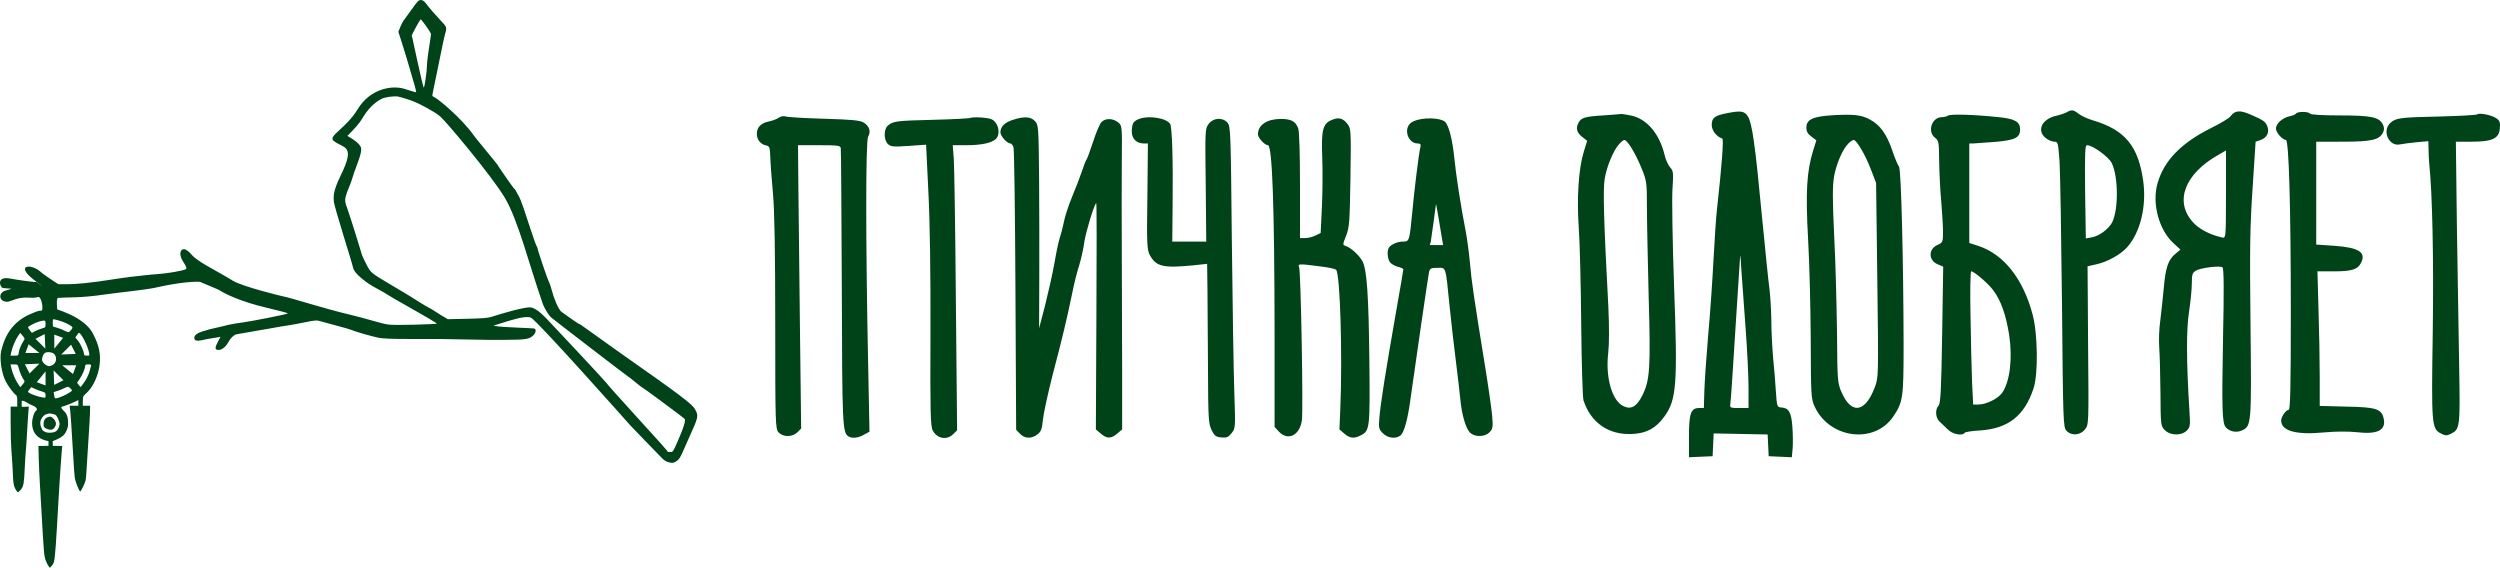 <?xml version="1.0" encoding="UTF-8"?> <svg xmlns="http://www.w3.org/2000/svg" width="1427" height="324" viewBox="0 0 1427 324"> <path fill="#004319" d="M997.663 257.618C1000.064 253.917 1001.864 241.416 1005.564 202.113 1007.565 181.511 1009.565 161.909 1010.065 158.609 1010.465 155.308 1010.965 147.708 1011.065 141.607 1011.065 135.607 1011.565 125.906 1012.065 120.105 1012.665 114.305 1013.365 105.604 1013.665 100.603 1014.265 91.903 1014.365 91.603 1016.766 91.403 1020.966 91.203 1022.466 88.702 1023.066 80.802 1023.366 76.901 1023.466 71.201 1023.266 68.3L1022.766 63 1016.166 63.3 1009.565 63.6 1009.265 69.801 1008.965 76.001 993.563 76.301 978.161 76.601 977.861 70.101 977.561 63.6 970.86 63.3 964.06 63 964.06 74.801C964.06 88.102 965.16 91.103 969.86 91.103L972.561 91.103 972.861 101.403C973.061 107.004 974.061 121.305 975.061 133.106 976.161 144.907 977.461 164.109 978.061 175.61 978.661 187.211 979.561 200.712 980.162 205.613 982.862 230.115 983.962 244.616 983.062 244.916 979.761 246.017 977.061 249.517 977.061 252.617 977.061 256.818 978.761 258.118 986.362 259.518 993.763 260.918 995.663 260.618 997.663 257.618zM1186.385 259.118C1187.885 257.918 1191.385 256.318 1194.286 255.417 1212.988 249.917 1220.589 240.716 1223.389 220.414 1225.289 206.113 1221.689 191.412 1214.288 183.011 1210.487 178.71 1202.987 174.51 1196.486 173.11L1191.585 172.01 1191.885 126.806C1192.285 81.702 1192.285 81.602 1190.085 78.901 1187.385 75.401 1182.284 75.101 1179.484 78.201 1177.684 80.202 1177.584 83.302 1176.984 150.508 1176.584 189.011 1175.983 225.715 1175.583 231.915 1174.783 242.616 1174.683 243.116 1172.583 243.116 1171.383 243.116 1169.183 244.016 1167.683 245.217 1162.382 249.417 1165.482 256.117 1173.683 257.918 1175.883 258.418 1178.584 259.318 1179.684 259.918 1182.384 261.518 1183.484 261.418 1186.385 259.118zM1284.596 258.618C1291.897 255.417 1292.997 254.717 1294.097 252.117 1295.597 248.517 1293.997 245.317 1290.196 244.016L1287.496 243.116 1285.796 216.814C1284.296 195.012 1284.096 181.911 1284.596 138.307 1285.196 80.702 1285.196 80.602 1279.195 78.101 1276.195 76.901 1272.394 77.801 1270.394 80.202 1268.394 82.802 1268.194 90.502 1268.894 130.606 1269.494 158.209 1269.394 170.81 1268.594 171.41 1267.094 172.51 1255.992 171.11 1253.392 169.51 1251.392 168.31 1251.092 167.209 1251.092 162.309 1251.092 159.109 1250.392 151.808 1249.492 146.008 1247.892 135.707 1247.992 117.505 1249.692 90.002 1250.292 81.002 1250.192 80.202 1248.192 78.201 1245.191 75.201 1238.791 75.301 1235.69 78.501 1233.39 80.802 1233.29 81.302 1233.19 99.703 1233.09 110.104 1232.79 121.805 1232.49 125.606 1232.19 129.506 1232.39 136.407 1233.09 141.107 1233.69 145.807 1234.59 154.208 1235.09 159.709 1236.09 171.21 1237.59 175.71 1241.691 179.111L1244.591 181.511 1240.491 185.311C1232.19 193.012 1228.189 208.113 1231.59 219.614 1235.29 232.415 1245.191 242.516 1262.093 250.917 1267.294 253.517 1272.194 256.418 1272.994 257.418 1275.595 261.018 1278.395 261.318 1284.596 258.618zM1302.098 84.002C1302.098 78.001 1310.599 75.601 1326.9 77.201 1333.601 77.801 1340.602 77.801 1345.202 77.301 1357.004 75.901 1362.104 78.401 1360.604 85.102 1359.404 90.602 1356.304 91.603 1339.402 91.903L1339.402 91.903 1324.1 92.303 1324.1 108.904C1324.1 118.105 1323.8 135.407 1323.4 147.308L1323.4 147.308 1322.8 169.11 1332.201 169.11C1342.402 169.11 1345.903 170.21 1347.703 174.01 1350.703 180.011 1346.403 182.711 1332.301 183.711L1332.301 183.711 1322.1 184.411 1322.1 243.116 1337.623 243.117C1353.502 243.138 1358.027 244.159 1360.104 248.117 1361.004 249.817 1361.004 251.017 1360.204 252.817 1358.204 257.118 1353.703 258.118 1335.701 258.118L1335.24 258.118C1325.589 258.13 1318.993 258.527 1318.6 259.118 1317.799 260.418 1311.399 260.418 1310.599 259.218 1310.299 258.718 1308.598 257.918 1306.798 257.618 1302.798 256.718 1299.097 253.417 1299.097 250.617 1299.097 248.417 1302.898 244.116 1304.798 244.116 1306.498 244.116 1307.598 205.513 1307.598 145.908 1307.598 103.304 1307.298 90.102 1306.398 90.102 1304.898 90.102 1302.098 86.202 1302.098 84.002zM903.853 95.503C907.953 82.702 918.355 75.501 931.856 76.301 939.957 76.701 945.258 79.602 950.058 86.302 956.959 95.803 957.659 104.504 955.559 160.509 954.659 185.911 954.259 210.913 954.659 216.314 955.259 225.315 955.159 226.415 953.359 228.415 952.258 229.615 950.758 232.815 950.158 235.516 947.258 247.617 940.057 256.117 931.156 258.018 928.256 258.618 925.655 259.018 925.255 258.918 924.855 258.818 920.255 258.518 915.054 258.118 904.753 257.518 902.553 256.818 901.053 254.017 899.352 250.917 899.953 248.317 903.053 245.917L903.053 245.917 905.953 243.616 904.053 237.516C901.053 227.815 899.953 210.913 901.153 194.112 901.753 186.111 902.353 161.409 902.553 139.107 902.753 116.805 903.353 97.203 903.853 95.503zM937.357 98.103C934.056 91.703 930.956 90.102 926.556 92.203 920.155 95.303 916.354 108.504 917.955 122.305 918.555 127.506 918.555 137.407 918.055 148.608 915.354 199.412 914.954 215.814 915.954 221.914 917.054 228.915 921.055 238.416 924.255 241.816 925.455 243.116 926.756 244.116 927.156 244.116 928.856 244.116 933.256 236.916 936.557 229.015 939.957 220.814 940.057 220.314 940.057 206.113 940.057 198.112 940.557 175.01 941.057 154.608 942.257 113.505 941.757 106.904 937.357 98.103zM1035.768 92.003C1044.269 73.501 1070.072 70.301 1080.773 86.402 1086.163 94.439 1086.559 96.809 1086.573 126.268L1086.573 128.106C1086.473 175.51 1085.173 227.315 1083.973 228.815 1083.402 229.481 1081.746 233.314 1080.294 237.56L1080.073 238.216C1076.872 247.517 1073.172 252.617 1067.471 255.717 1062.571 258.418 1058.17 258.918 1045.969 258.218 1034.768 257.518 1031.067 255.817 1031.067 251.117 1031.067 249.017 1031.867 247.517 1033.968 246.017L1033.968 246.017 1036.768 243.916 1034.868 237.816C1031.267 226.015 1030.567 214.314 1032.067 187.311 1032.867 173.71 1033.467 147.808 1033.568 129.606 1033.668 98.403 1033.768 96.403 1035.768 92.003zM1070.072 102.804C1064.571 88.302 1056.67 87.302 1051.069 100.303 1048.869 105.404 1048.769 106.904 1048.569 133.606 1048.369 149.008 1047.769 173.91 1046.969 188.911 1045.969 210.413 1045.969 217.714 1046.869 223.215 1048.169 230.515 1051.77 238.816 1055.07 242.116 1056.17 243.216 1057.57 244.116 1058.07 244.116 1059.77 244.116 1064.871 235.316 1067.971 227.115L1067.971 227.115 1070.872 219.614 1071.572 164.109C1072.272 108.604 1072.272 108.604 1070.072 102.804zM1140.88 257.118C1150.081 256.217 1153.081 254.517 1153.081 250.117 1153.081 245.417 1150.281 244.016 1138.879 243.016 1133.179 242.616 1127.578 242.216 1126.378 242.116L1124.078 242.116 1124.078 213.714 1124.078 185.311 1129.278 183.611C1143.68 178.91 1154.781 164.909 1160.182 144.607 1163.182 133.506 1163.482 110.204 1160.682 102.104 1155.481 86.602 1146.28 79.401 1130.278 78.301 1125.778 78.101 1121.777 77.401 1121.477 77.001 1120.277 75.001 1114.377 76.101 1111.776 78.901 1110.276 80.402 1108.176 82.402 1107.076 83.402 1104.775 85.402 1104.475 90.302 1106.476 92.403 1107.676 93.603 1108.076 100.903 1108.576 132.806L1109.176 171.81 1106.076 173.11C1100.775 175.31 1100.575 181.711 1105.776 184.111 1108.876 185.511 1109.076 185.811 1109.076 191.612 1109.076 194.912 1108.576 202.713 1108.076 208.813 1107.476 215.014 1106.976 225.315 1106.876 231.815 1106.776 242.916 1106.676 243.716 1104.475 245.417 1099.975 248.917 1102.675 257.118 1108.376 257.118 1109.576 257.118 1111.176 257.518 1111.976 258.018 1113.476 259.018 1126.578 258.618 1140.88 257.118zM1424.711 256.618C1426.812 255.217 1427.212 254.317 1426.912 250.817 1426.512 244.916 1422.711 243.116 1410.71 243.116L1401.809 243.116 1402.409 193.912C1402.809 166.809 1403.409 130.706 1403.709 113.605 1404.309 79.902 1404.109 78.901 1398.809 76.301 1396.608 75.201 1395.708 75.301 1393.208 76.601 1388.007 79.301 1387.807 81.502 1388.607 134.106 1389.207 176.21 1388.407 213.314 1386.607 230.615 1386.407 232.815 1386.207 236.616 1386.207 239.016L1386.107 243.416 1379.406 242.816C1375.606 242.416 1371.505 241.916 1370.105 241.616 1363.705 240.016 1359.404 249.217 1364.405 253.817 1367.505 256.718 1369.905 257.018 1393.008 257.518 1404.209 257.818 1413.61 258.318 1414.01 258.718 1415.01 259.718 1422.011 258.418 1424.711 256.618zM470.604 256.217C486.906 255.717 491.107 255.317 493.207 253.917 496.307 251.817 497.207 249.017 495.507 245.917 494.107 243.116 494.107 186.011 495.507 117.605L496.307 77.601 493.207 75.901C490.007 74.001 486.306 73.601 484.306 74.901 480.905 77.001 480.705 80.902 480.505 159.609 480.305 202.513 480.105 238.416 479.905 239.416 479.705 240.916 478.305 241.116 467.604 241.116L455.503 241.116 455.703 218.314C455.803 205.813 456.203 169.51 456.603 137.507L457.303 79.401 455.203 77.301C452.302 74.401 447.002 74.401 444.401 77.201 442.601 79.201 442.501 81.702 442.501 139.507 442.501 179.811 442.101 204.213 441.201 213.614 440.501 221.314 439.801 230.515 439.701 234.115 439.501 239.716 439.201 240.616 437.501 240.916 434.2 241.516 432 244.216 432 247.617 432 251.417 434.4 253.817 439.101 254.717 441.001 255.117 443.401 256.017 444.501 256.818 445.702 257.618 447.302 257.918 448.502 257.518 449.602 257.118 459.503 256.518 470.604 256.217zM568.115 254.217C570.416 251.417 570.616 246.817 568.515 244.716 566.115 242.416 560.314 241.116 551.613 241.116L543.813 241.116 544.413 233.415C544.713 229.115 545.313 192.512 545.613 152.008L546.313 78.401 544.113 76.201C540.512 72.601 534.912 73.501 532.411 78.301 531.111 80.802 530.911 88.602 531.111 134.406 531.211 167.809 530.811 197.612 529.911 214.514L528.611 241.416 518.71 240.716C510.109 240.116 508.509 240.216 506.908 241.716 504.408 243.916 504.308 250.217 506.808 252.317 509.709 254.817 511.509 255.117 532.811 255.617 544.113 255.917 553.714 256.418 554.014 256.718 554.314 257.018 557.214 257.118 560.414 256.918 565.015 256.518 566.715 256.017 568.115 254.217zM590.718 254.917C592.818 252.717 592.818 251.517 593.118 222.114 593.218 205.313 593.318 179.211 593.218 164.109L593.118 136.607 596.518 149.608C598.319 156.808 600.819 167.809 601.919 174.11 603.019 180.511 604.419 187.011 605.019 188.611 605.619 190.312 606.62 194.112 607.22 197.112 607.72 200.112 609.92 206.713 611.92 211.613 614.02 216.614 616.521 223.115 617.521 226.115 618.521 229.115 619.621 232.115 620.021 232.615 620.521 233.215 622.221 237.816 623.922 243.016 625.522 248.117 627.722 253.217 628.622 254.217 630.822 256.618 635.123 256.618 638.123 254.217 640.523 252.317 640.523 252.217 640.323 231.915 640.223 220.814 640.223 196.512 640.323 178.11 640.423 159.709 640.523 129.806 640.523 111.804L640.523 78.901 637.723 76.501C634.223 73.501 631.822 73.501 628.322 76.501L625.522 78.901 625.822 143.807C626.022 179.411 626.022 208.413 625.722 208.113 624.322 206.613 619.921 192.012 618.921 185.811 618.421 181.811 617.021 175.91 616.021 172.61 614.921 169.31 613.12 162.309 612.12 157.109 608.82 141.207 606.42 131.206 601.019 110.704 598.219 99.903 595.718 88.202 595.318 84.602 594.818 79.201 594.318 77.701 592.218 76.101 588.918 73.401 584.817 73.601 582.217 76.401L580.017 78.701 579.617 158.209C579.417 201.913 578.916 238.616 578.516 239.916 578.116 241.116 577.316 242.116 576.716 242.116 574.816 242.116 571.016 246.417 571.016 248.517 571.116 251.817 573.516 254.117 578.216 255.617 584.717 257.718 588.318 257.418 590.718 254.917zM663.226 256.117C665.326 255.517 667.426 254.217 667.926 253.317 669.027 251.217 669.627 233.415 669.327 206.413L669.127 186.111 678.828 186.111 688.529 186.111 688.229 218.314C687.829 250.217 687.829 250.617 690.029 253.417 692.729 256.818 697.83 257.118 700.63 254.017 702.43 252.017 702.53 248.917 703.13 186.711 703.53 150.908 704.131 112.204 704.531 100.603 705.231 79.802 705.231 79.602 703.03 76.801 701.23 74.501 700.13 74.001 697.13 74.301 694.029 74.601 693.229 75.201 691.529 78.601 689.829 82.302 689.629 85.002 689.529 112.104 689.429 128.306 689.329 148.708 689.229 157.509L689.029 173.41 680.828 172.51C663.826 170.91 659.926 171.81 656.325 178.41 654.725 181.311 654.525 184.411 654.925 211.913L655.225 242.116 652.825 242.116C648.724 242.116 646.024 244.816 646.024 248.917 646.024 250.917 646.424 253.117 646.824 253.717 649.024 257.018 656.125 258.018 663.226 256.117zM769.138 253.217C771.138 250.717 771.238 249.717 770.838 222.614 770.438 197.112 770.238 194.112 768.338 189.411 766.338 184.311 766.338 184.211 768.138 183.611 771.138 182.611 775.939 178.21 777.739 174.81 780.239 169.91 781.239 155.308 781.639 117.605 782.039 79.802 781.839 78.101 776.939 75.601 772.938 73.501 770.538 73.701 767.338 76.501L764.537 78.901 765.037 90.302C766.338 121.205 764.937 168.11 762.637 170.01 761.937 170.61 757.637 171.51 753.036 172.01 741.435 173.51 740.635 173.51 741.535 171.41 742.535 168.81 743.935 90.402 743.135 84.202 741.935 75.401 735.134 72.101 729.933 77.701L727.533 80.302 727.533 133.906C727.433 206.313 726.233 241.116 723.733 241.116 721.933 241.116 718.032 245.317 718.032 247.317 718.032 252.717 723.233 256.117 731.234 256.117 737.134 256.017 739.435 254.817 741.035 250.717 741.635 249.017 742.035 236.316 742.035 218.014L742.035 188.111 745.035 188.111C746.735 188.111 749.436 188.811 750.936 189.611L753.836 191.012 754.536 205.813C754.936 213.914 755.036 226.715 754.736 234.115 754.136 249.817 755.036 253.417 760.137 255.517 764.137 257.218 766.538 256.618 769.138 253.217zM789.34 76.701C792.14 73.901 796.541 73.301 799.341 75.401 801.341 76.801 803.442 84.202 804.942 95.103 807.942 116.705 815.143 166.009 815.643 168.41 816.143 170.81 816.643 171.11 820.544 171.11 825.544 171.11 825.044 172.81 827.544 148.108 828.444 139.607 829.945 125.906 831.045 117.605 832.045 109.404 833.245 99.703 833.545 96.103 834.345 87.402 836.645 79.501 839.046 77.101 841.746 74.401 847.447 74.501 850.147 77.201 852.147 79.201 852.247 80.102 851.747 86.602 851.347 90.602 849.547 103.704 847.547 115.705 841.246 154.708 839.946 163.409 839.046 173.91 838.546 179.611 837.446 187.711 836.645 191.912 833.745 206.713 831.145 223.715 830.145 233.615 828.945 245.417 826.644 253.717 824.244 254.917 819.343 257.418 808.442 256.718 805.042 253.617 801.041 250.017 803.842 242.116 809.142 242.116 810.843 242.116 811.143 241.616 810.743 239.916 809.842 236.516 807.242 215.114 806.042 202.113 804.572 186.823 804.446 186.133 801.053 186.112L800.841 186.111C797.741 186.111 794.041 184.511 792.84 182.711 791.44 180.711 792.04 175.41 793.841 173.81 794.741 173.01 796.741 171.91 798.341 171.61 799.841 171.21 801.041 170.61 801.041 170.31 801.041 169.91 799.041 158.209 796.541 144.107 790.94 112.004 787.94 93.303 787.34 85.402 786.84 79.802 787.04 79.001 789.34 76.701zM1190.585 187.911L1193.886 188.511C1197.986 189.111 1203.587 193.212 1205.587 197.012 1209.287 204.313 1209.187 223.115 1205.387 230.915 1203.587 234.516 1194.486 241.116 1191.285 241.116 1190.085 241.116 1189.985 236.716 1190.185 214.514L1190.585 187.911zM1270.594 214.814L1270.594 238.116 1270.594 238.116C1270.594 238.116 1268.594 236.916 1266.094 235.516 1246.891 224.615 1241.091 208.913 1251.692 197.212 1254.892 193.512 1261.193 190.112 1267.394 188.711 1270.794 187.911 1270.494 185.911 1270.594 214.814zM819.133 184.11C814.764 184.097 816.374 183.944 816.663 185.872 816.963 187.172 819.543 206.533 819.644 207.433 819.71 208.033 821.068 200.259 823.718 184.111L823.718 184.111zM998.064 91.103L998.064 102.404C998.064 108.504 997.363 123.505 996.463 135.607 995.563 147.708 994.463 162.609 994.063 168.61 993.763 174.71 993.363 178.81 993.263 177.91 993.164 177.019 991.987 158.485 990.605 136.572L990.563 135.907C989.163 113.705 987.962 94.603 987.662 93.303 987.368 91.342 987.651 91.111 992.374 91.103L998.064 91.103zM1129.478 93.103C1133.879 93.203 1140.38 96.403 1142.78 99.703 1147.28 106.104 1148.88 119.405 1146.78 133.106 1144.98 144.407 1142.08 152.608 1137.679 158.409 1134.679 162.409 1126.778 169.11 1125.178 169.11 1124.678 169.11 1124.478 157.509 1124.778 143.407 1124.978 129.206 1125.378 112.104 1125.678 105.404L1126.278 93.103 1129.478 93.103zM26.208 3.805C27.139 1.46 28.412-.446 28.706.092 28.804.189 29.343.873 29.931 1.557 31.156 2.926 31.45 5.466 32.528 23.496 32.773 28.187 33.263 35.907 33.508 40.598 34.242 52.911 34.781 60.632 35.222 66.153L35.222 66.153 35.516 69.427 32.43 69.476C31.287 69.476 30.517 69.492 30.12 69.524L30.12 69.524 30.12 72.212C33.62 73.515 35.859 74.85 36.839 76.218 37.623 77.293 38.799 79.443 38.848 81.593 38.946 85.844 38.26 87.896 36.153 89.704 34.928 90.779 34.585 91.903 35.516 91.903 35.81 91.903 37.672 92.587 39.73 93.369 42.245 94.379 43.91 95.144 44.727 95.666L44.727 95.666 44.727 92.392 39.73 92.392C40.154 90.209 40.856 80.437 41.836 63.075 42.081 58.384 42.424 53.302 42.62 51.836 42.865 49.296 45.119 43.53 45.854 43.53 46.246 43.53 48.548 48.318 48.891 49.882 49.038 50.566 49.283 53.4 49.43 56.234 49.724 61.218 50.214 69.231 51.145 83.597 51.308 86.203 51.406 89.134 51.439 92.392L51.439 92.392 47.274 92.392C47.209 95.714 47.356 97.587 47.715 98.011 48.058 98.402 49.43 99.721 50.361 100.649 53.349 103.777 55.946 109.591 56.73 114.868 57.71 121.514 56.681 126.742 52.958 133.778 50.753 137.98 45.805 141.938 39.044 144.918 36.251 146.14 33.655 147.117 33.263 147.117 32.724 147.117 32.528 147.655 32.528 148.974 32.528 150.342 32.038 154.381 33.606 153.99 39.044 154.446 45.217 153.762 59.865 155.912 67.263 156.987 83.088 158.551 88.575 159.772 98.814 162.118 108.858 163.437 114.1 163.144L114.1 163.144 124.633 158.697C128.259 156.352 137.077 151.906 152.216 148.339 158.879 146.775 164.317 145.309 164.317 145.163 164.317 144.625 142.613 140.472 139.086 140.032 135.607 139.592 131.639 138.908 130.267 138.566 128.944 138.175 125.613 137.394 122.918 136.807 120.224 136.221 117.823 135.586 117.529 135.39 117.284 135.195 110.915 134.12 110.915 131.188 110.915 128.256 115.276 129.967 119.048 130.602L119.048 130.602 125.858 131.726 124.339 128.843C122.576 125.618 122.624 124.396 124.486 124.25 126.397 124.103 128.749 125.813 130.218 128.501 131.541 130.944 133.305 132.703 134.824 133.143 135.233 133.233 137.417 133.619 139.766 134.026L140.311 134.12C142.858 134.56 148.835 135.586 153.539 136.416 158.242 137.296 163.337 138.127 164.807 138.322 166.277 138.517 170.441 139.299 174.066 140.032 180.337 141.303 180.729 141.303 183.13 140.57 184.502 140.179 188.715 139.006 192.487 138.029 196.26 137.052 199.738 136.026 200.277 135.781 201.747 134.999 212.231 131.97 216.151 131.188 218.758 130.715 223.431 130.517 234.031 130.505L250.445 130.504 278.126 130.016 288.218 130.016C299.878 130.064 301.838 130.358 304.092 132.263 305.953 133.876 306.345 136.123 304.827 136.514 304.337 136.661 286.455 137.247 283.613 137.785L283.613 137.785 281.653 138.127 286.063 139.495C291.648 141.254 299.682 143.941 302.965 142.72 306.247 141.498 358.909 82.18 359.943 81.007 360.977 79.834 375.963 64.492 377.433 62.928 379.834 60.289 381.646 60.143 382.773 59.899 383.998 59.654 384.733 59.85 386.154 60.778 387.673 61.755 388.358 62.879 390.367 67.521 391.69 70.599 393.454 74.508 394.237 76.267 398.206 85.014 398.702 86.551 397.262 89.385 395.823 92.219 395.903 93.174 363.323 115.992 345.784 128.305 331.429 138.811 331.233 138.811 330.254 138.811 321.729 145.212 320.602 145.945 318.593 147.264 315.801 154.789 315.017 158.111 314.527 160.017 313.841 162.118 313.449 162.851 312.518 164.561 307.129 180.392 306.688 182.786 306.639 182.933 306.443 183.324 306.247 183.666 305.415 184.936 299.976 201.989 298.899 205.116 297.821 208.292 296.498 211.517 296.008 212.25 295.469 212.983 293.999 216.208 293.705 216.11 293.362 216.061 283.974 229.644 284.219 229.644 284.415 229.644 271.797 244.757 270.573 246.516 262.93 257.315 249.661 267.66 248.584 268.148 247.016 268.832 246.624 269.223 246.82 270.005 246.918 270.543 247.947 275.38 249.024 280.755 252.944 300.104 253.532 302.791 254.267 305.332 255.1 308.313 254.904 308.801 251.866 311.929 249.563 314.323 244.566 320.04 242.998 322.19 241.529 324.095 240.108 324.486 238.687 323.411 238.246 323.069 236.531 320.87 234.866 318.476 233.102 315.984 231.093 313.199 230.554 312.515 230.015 311.88 229.085 310.072 228.497 308.606L228.497 308.606 227.37 305.87 229.379 299.664C231.142 294.143 232.465 289.696 236.629 275.38 237.217 273.23 237.658 271.422 237.56 271.324 237.462 271.227 234.572 272.057 231.191 273.181 223.647 275.673 211.141 273.181 204.246 261.796 197.35 250.411 186.853 246.346 190.528 243.512 196.456 239.017 203.137 241.481 194.349 223.586 189.799 214.32 190.43 211.371 190.528 209.172 190.626 206.338 200.803 174.675 201.586 171.06 202.37 167.444 209.929 162.411 210.713 161.874 211.447 161.385 213.799 160.017 215.857 158.893 217.914 157.818 220.462 156.352 221.491 155.619 222.472 154.967 226.704 152.493 231.046 150.062L231.681 149.707C242.313 143.746 249.024 139.788 249.367 139.25 249.514 139.006 224.822 138.078 221.148 138.811 219.678 139.055 217.375 139.641 216.004 140.032 209.831 141.791 202.825 143.697 198.611 144.674 187.098 147.313 164.611 154.398 162.014 154.74 161.181 154.837 138.302 160.457 132.962 163.73 130.953 165.001 126.054 167.835 122.086 170.033 118.068 172.281 114.835 174.187 114.835 174.284 114.835 174.431 111.258 176.337 109.201 178.829 107.78 180.539 106.125 181.541 105.537 181.688 103.479 182.225 102.244 180.099 103.371 176.923 104.301 174.333 107.437 171.206 106.016 170.327 104.595 169.447 94.699 167.786 89.261 167.493 85.537 167.297 77.111 166.222 74.269 165.929 72.75 165.782 68.831 165.196 65.598 164.708 52.174 162.558 43.404 161.776 38.897 161.776L38.897 161.776 33.312 161.776 30.225 163.779C28.51 164.903 27.139 165.831 27.139 165.88 27.139 165.929 24.493 167.639 23.562 168.519 17.697 173.93 8.669 172.77 18.81 164.708 19.621 164.063 20.318 163.51 20.914 163.04L20.999 162.971 20.972 162.97C19.491 162.937 10.017 164.18 6.081 164.959L5.876 165.001C-2.462 166.613.046 159.87 1.614 159.626 2.593 159.479 4.259 159.333 5.337 159.284 7.052 159.284 6.807 159.137 3.23 158.16-1.081 156.987-.787 151.906 3.867 151.759 5.386 151.71 7.297 152.785 9.354 153.372 15.429 155.082 17.928 153.274 21.651 154.446 23.366 154.984 24.199 150.244 24.199 148.73 24.199 146.726 24.15 146.629 22.729 146.629 21.945 146.629 19.153 145.602 16.507 144.381 8.081 140.374 3.034 133.778.683 123.712-.346 119.315.879 110.959 3.23 106.366 4.553 103.728 7.836 99.379 8.962 98.646 9.616 98.255 9.905 97.262 9.83 95.666L9.83 95.666 9.864 91.903 6.072 91.903 6.072 82.033C6.072 76.561 6.268 69.818 6.513 66.984 6.758 64.15 7.101 58.579 7.297 54.524 7.542 48.318 7.738 46.901 8.669 45.093 9.256 43.97 9.942 43.041 10.236 43.041 10.481 43.041 11.314 43.774 12 44.654 13.47 46.51 13.764 48.221 14.156 57.455 14.303 60.974 14.548 64.589 14.646 65.518 14.793 66.446 15.087 71.186 15.38 76.023 15.625 80.86 16.017 86.431 16.164 88.385L16.164 88.385 16.458 91.903C13.863 91.74 12.516 91.74 12.418 91.903 12.354 92.032 12.354 93.172 12.418 95.324 13.346 95.19 14.04 94.978 14.499 94.688 15.919 93.76 17.928 92.734 18.908 92.392 20.672 91.757 21.651 90.242 20.672 89.656 19.545 88.971 18.32 85.209 18.32 82.473 18.32 77.929 20.427 74.704 24.493 73.091 25.571 72.668 26.635 72.375 27.684 72.212L27.684 72.212 27.684 69.524C27.68 69.492 26.845 69.476 25.179 69.476L25.179 69.476 21.945 69.427 22.092 62.684C22.19 59.019 22.484 52.569 22.729 48.416 22.974 44.263 23.415 36.689 23.709 31.559 24.992 8.477 25.169 6.543 26.117 4.04zM241.932 274.007C241.675 273.715 239.841 282.092 238.286 288.908 236.438 297.012 235.263 303.502 235.006 303.648 234.801 303.794 239.831 313 240.087 313 240.498 313 245.321 306.412 245.988 304.708 246.143 304.222 244.705 296.054 244.345 293.037 243.935 290.019 243.627 286.953 243.678 286.126 243.729 283.838 242.394 274.494 241.932 274.007zM386.978 72.522C384.236 66.103 384.089 65.956 382.669 66.005L382.669 66.005 381.199 66.054C381.591 66.022 375.666 72.685 363.423 86.045 353.825 96.58 345.99 105.351 346.039 105.547 346.088 105.792 313.082 141.07 312.494 141.56 311.906 142.099 306.373 148.469 302.602 148.567 298.831 148.665 287.029 145.235 280.321 143.079 278.509 142.491 275.032 142.246 266.756 142.05L266.756 142.05 255.639 141.805 251.967 143.961C249.91 145.137 246.531 147.538 245.601 147.93 244.67 148.322 241.536 150.184 238.598 152.045 235.709 153.907 231.987 156.21 230.371 157.141 228.755 158.121 225.474 160.081 223.025 161.502 211.811 168.166 211.566 168.313 209.216 172.967 208.04 175.27 206.522 178.259 206.326 179.435 206.13 180.464 199.764 200.798 198.295 204.816 196.875 208.834 196.777 209.422 197.267 211.578 197.561 212.901 198.442 215.449 199.275 217.261 200.058 219.074 200.891 221.426 201.184 222.504 201.429 223.533 202.703 227.159 203.976 230.54 205.69 235.146 206.228 237.253 206.179 239.065 206.082 241.058 203.453 243.508 198.295 246.417 202.605 250.727 205.38 253.961 206.62 256.117 209.754 261.457 213.28 265.132 217.492 267.435 219.304 268.464 224.397 269.303 227.227 268.895 230.263 268.16 235.023 266.651 237.667 265.426 238.99 264.838 247.801 260.541 251.278 257.529 254.755 254.516 280.174 224.252 287.96 211.431 295.746 198.609 302.063 172.771 309.752 150.772 310.927 147.489 313.457 143.814 314.535 142.834 315.612 141.854 358.379 109.025 358.575 109.025 358.967 109.025 366.166 102.852 366.361 102.999 366.606 103.097 390.455 85.458 390.847 84.821 391.728 83.498 388.594 76.197 386.978 72.522zM21.341 162.702L20.999 162.971 21.043 162.973C21.107 162.977 21.147 162.985 21.162 162.997 21.206 163.041 27.48 157.861 21.341 162.702zM40.471 135.543C39.275 134.119 39.126 134.116 37.064 135.141 35.845 135.779 33.817 136.584 32.57 136.927L32.57 136.927 30.225 137.615 30.12 139.491C30.066 140.558 30.141 141.517 30.267 141.667 30.582 142.041 34.996 140.77 37.644 139.573 38.808 139.044 40.198 138.263 40.756 137.796 41.602 137.15 41.573 136.855 40.471 135.543zM18.19 134L17.095 135.389C16.476 136.183 16 136.976 16 137.175 16 137.671 19.571 139.556 21.952 140.349 23 140.697 24.333 140.994 24.952 140.994 25.857 141.044 26 140.796 26 139.06 26 137.175 25.905 137.076 24 136.53 22.857 136.232 21.095 135.538 20.095 134.992L20.095 134.992 18.19 134zM8.625 121L6 121 6.468 123.15C7.03 125.85 8.904 130.25 10.403 132.35L10.403 132.35 11.573 134 12.932 132.35C14.243 130.8 14.243 130.7 13.494 129.5 11.995 127.1 11.011 124.75 10.73 122.9 10.466 121.115 10.45 121.007 8.625 121zM49.73 121L49.574 121C48.47 121 47.965 121.241 47.965 121.722 47.965 123.263 46.034 127.693 44.563 129.474L44.563 129.474 43 131.352 43.919 132.7C44.425 133.422 44.931 134 45.115 134 46.356 133.904 50.217 126.296 50.861 122.589 51.137 121.048 51.137 121 49.574 121zM25.866 125.019L20.256 130.621 25.523 133.288 25.866 125.019zM31 125L31 133 36 131.149 31 125zM22.5 122.5L14.5 122.5 16.351 127.5 22.5 122.5zM34.954 121.643L40.564 127.245 43.234 121.986 34.954 121.643zM28.106 115C26.572 115 24.477 116.709 24.068 118.266 23.71 119.623 24.834 122.286 25.908 122.688 27.441 123.291 29.741 122.99 30.815 122.035 32.501 120.477 32.348 117.412 30.61 116.055 29.843 115.452 28.719 115 28.106 115zM16.876 110.83L14.205 116.089 22.486 116.432 16.876 110.83zM45.985 103L44.967 104.245 44 105.49 45.425 107.632C47.104 110.073 48.58 113.559 48.58 115.004 48.58 115.801 48.936 116 50.412 116 51.888 116 52.142 115.851 51.939 115.153 51.786 114.655 51.532 113.609 51.328 112.762 50.768 110.372 49.343 107.433 47.613 105.142L47.613 105.142 45.985 103zM11.619 103L10.439 104.65C8.928 106.75 7.039 111.15 6.472 113.9L6.472 113.9 6 116 8.078 116C10.061 116 10.108 115.95 10.675 113.9 11.242 111.55 12.753 108.15 13.697 107 14.216 106.35 14.122 106 12.989 104.65L12.989 104.65 11.619 103zM41.649 110.5L35.5 115.5 43.5 115.5 41.649 110.5zM30.937 104.298L30.594 112.567 36.204 106.965 30.937 104.298zM26 104L21 105.851 26 112 26 104zM32.356 96.712C31.282 96.539 31.213 96.608 30.936 98.338L30.936 98.338 30.624 100.172 33.084 100.967C34.435 101.417 36.305 102.178 37.241 102.697 38.765 103.458 39.077 103.424 40.185 102.317 41.398 101.106 41.398 101.106 39.874 100.068 37.968 98.719 33.846 96.885 32.356 96.712zM26 98.37C26 96.855 26 96.855 24.214 97.158 21.945 97.504 17.793 98.932 16.635 99.755 15.766 100.317 15.766 100.404 16.779 101.659L16.779 101.659 17.842 103 20.11 101.961C21.366 101.399 23.2 100.707 24.214 100.447 25.807 99.971 26 99.755 26 98.37zM28.027 77C26.522 77 25.258 77.504 24.233 78.512 22.857 80.983 22.632 83.081 23.561 84.804 24.425 86.365 25.242 87.145 26.394 87.584 27.307 87.877 28.363 88.072 28.747 87.975 29.132 87.877 30.092 87.682 30.812 87.536 31.869 87.292 32.397 86.658 33.166 84.951 34.03 82.951 34.259 82.121 33.682 80.414 32.818 77.683 31.101 77 28.027 77zM24.906 80.756C25.05 79.731 28.027 78.366 29.468 78.756 30.812 79.097 31.941 80.756 31.941 82.219 31.941 82.804 31.485 84.073 30.716 84.853 29.228 86.316 28.699 86.463 27.067 85.78 25.29 85.097 24.665 83.39 24.906 80.756z" transform="matrix(1 0 0 -1 0 324)"></path> </svg> 
